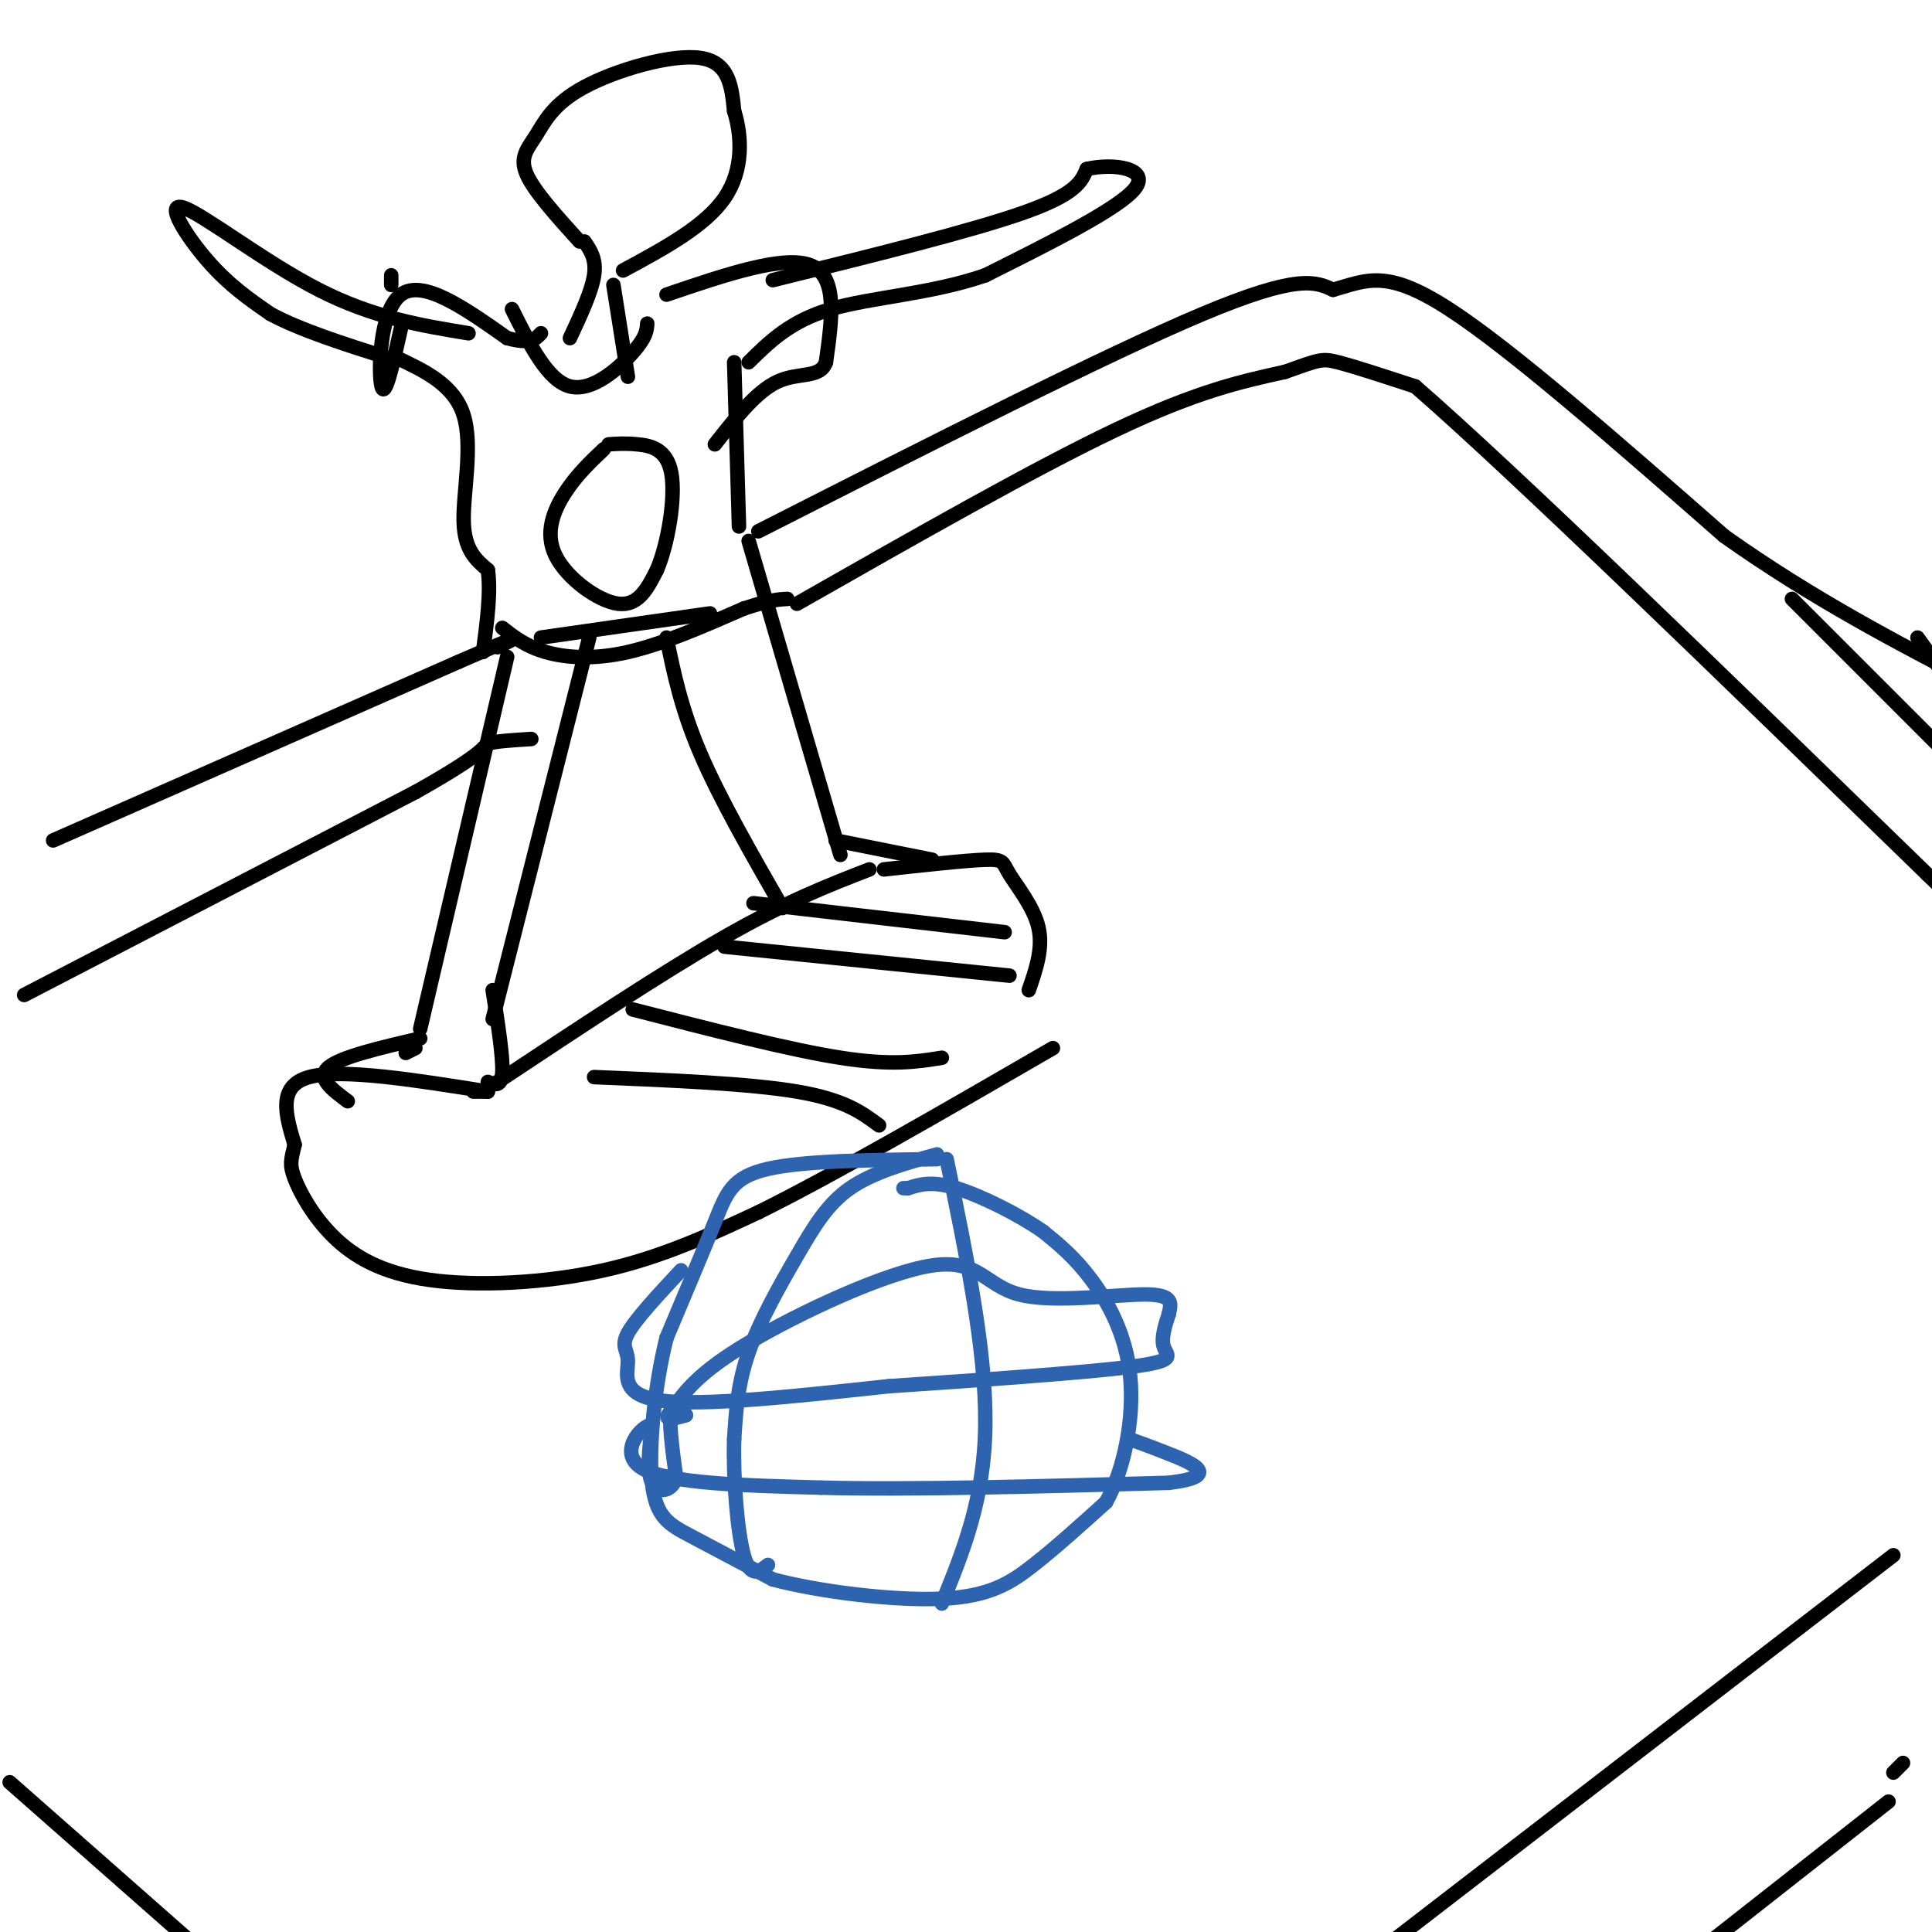 <svg viewBox='0 0 400 400' version='1.1' xmlns='http://www.w3.org/2000/svg' xmlns:xlink='http://www.w3.org/1999/xlink'><g fill='none' stroke='#000000' stroke-width='3' stroke-linecap='round' stroke-linejoin='round'><path d='M101,226c0.000,0.000 -3.000,0.000 -3,0'/><path d='M101,226c-15.167,-2.417 -30.333,-4.833 -37,-3c-6.667,1.833 -4.833,7.917 -3,14'/><path d='M61,237c-0.751,3.168 -1.129,4.086 0,7c1.129,2.914 3.767,7.822 8,12c4.233,4.178 10.063,7.625 20,9c9.937,1.375 23.982,0.679 36,-2c12.018,-2.679 22.009,-7.339 32,-12'/><path d='M157,251c15.500,-7.667 38.250,-20.833 61,-34'/><path d='M103,224c17.083,-11.333 34.167,-22.667 47,-30c12.833,-7.333 21.417,-10.667 30,-14'/><path d='M183,180c8.500,-0.935 17.000,-1.869 21,-2c4.000,-0.131 3.500,0.542 5,3c1.500,2.458 5.000,6.702 6,11c1.000,4.298 -0.500,8.649 -2,13'/><path d='M105,136c0.000,0.000 -18.000,77.000 -18,77'/><path d='M86,217c0.000,0.000 -2.000,1.000 -2,1'/><path d='M122,132c0.000,0.000 -20.000,79.000 -20,79'/><path d='M102,205c1.083,6.917 2.167,13.833 2,17c-0.167,3.167 -1.583,2.583 -3,2'/><path d='M87,215c-8.250,1.917 -16.500,3.833 -19,6c-2.500,2.167 0.750,4.583 4,7'/><path d='M112,132c0.000,0.000 35.000,-5.000 35,-5'/><path d='M138,132c1.500,7.333 3.000,14.667 7,24c4.000,9.333 10.500,20.667 17,32'/><path d='M155,112c0.000,0.000 19.000,65.000 19,65'/><path d='M173,174c0.000,0.000 20.000,4.000 20,4'/><path d='M123,223c16.083,0.667 32.167,1.333 42,3c9.833,1.667 13.417,4.333 17,7'/><path d='M131,209c16.167,4.167 32.333,8.333 43,10c10.667,1.667 15.833,0.833 21,0'/><path d='M150,196c0.000,0.000 59.000,6.000 59,6'/><path d='M156,187c0.000,0.000 52.000,6.000 52,6'/><path d='M153,109c0.000,0.000 -1.000,-34.000 -1,-34'/><path d='M160,58c20.583,-5.083 41.167,-10.167 52,-14c10.833,-3.833 11.917,-6.417 13,-9'/><path d='M225,35c5.622,-1.311 13.178,-0.089 10,4c-3.178,4.089 -17.089,11.044 -31,18'/><path d='M204,57c-11.178,3.867 -23.622,4.533 -32,7c-8.378,2.467 -12.689,6.733 -17,11'/><path d='M97,69c-9.863,-1.619 -19.726,-3.238 -31,-9c-11.274,-5.762 -23.958,-15.667 -28,-17c-4.042,-1.333 0.560,5.905 5,11c4.440,5.095 8.720,8.048 13,11'/><path d='M56,65c6.167,3.333 15.083,6.167 24,9'/><path d='M82,74c6.022,2.844 12.044,5.689 14,12c1.956,6.311 -0.156,16.089 0,22c0.156,5.911 2.578,7.956 5,10'/><path d='M101,118c0.667,4.500 -0.167,10.750 -1,17'/><path d='M81,57c0.000,0.000 0.000,2.000 0,2'/><path d='M83,68c-1.644,7.378 -3.289,14.756 -4,12c-0.711,-2.756 -0.489,-15.644 4,-19c4.489,-3.356 13.244,2.822 22,9'/><path d='M105,70c4.833,1.333 5.917,0.167 7,-1'/><path d='M138,61c12.250,-4.167 24.500,-8.333 30,-6c5.500,2.333 4.250,11.167 3,20'/><path d='M171,75c-1.178,3.422 -5.622,1.978 -10,4c-4.378,2.022 -8.689,7.511 -13,13'/><path d='M106,64c3.689,7.400 7.378,14.800 12,16c4.622,1.200 10.178,-3.800 13,-7c2.822,-3.200 2.911,-4.600 3,-6'/><path d='M118,70c2.250,-4.833 4.500,-9.667 5,-13c0.500,-3.333 -0.750,-5.167 -2,-7'/><path d='M127,59c0.000,0.000 3.000,19.000 3,19'/><path d='M120,50c-4.753,-5.249 -9.506,-10.498 -11,-14c-1.494,-3.502 0.270,-5.258 2,-8c1.730,-2.742 3.427,-6.469 10,-10c6.573,-3.531 18.021,-6.866 24,-6c5.979,0.866 6.490,5.933 7,11'/><path d='M152,23c1.578,5.044 2.022,12.156 -2,18c-4.022,5.844 -12.511,10.422 -21,15'/></g>
<g fill='none' stroke='#2d63af' stroke-width='3' stroke-linecap='round' stroke-linejoin='round'><path d='M194,240c-13.778,0.156 -27.556,0.311 -35,2c-7.444,1.689 -8.556,4.911 -11,11c-2.444,6.089 -6.222,15.044 -10,24'/><path d='M138,277c-2.500,9.952 -3.750,22.833 -3,30c0.750,7.167 3.500,8.619 8,11c4.500,2.381 10.750,5.690 17,9'/><path d='M160,327c9.595,2.560 25.083,4.458 35,4c9.917,-0.458 14.262,-3.274 19,-7c4.738,-3.726 9.869,-8.363 15,-13'/><path d='M229,311c3.810,-6.821 5.833,-17.375 5,-26c-0.833,-8.625 -4.524,-15.321 -8,-20c-3.476,-4.679 -6.738,-7.339 -10,-10'/><path d='M216,255c-5.111,-3.556 -12.889,-7.444 -18,-9c-5.111,-1.556 -7.556,-0.778 -10,0'/><path d='M188,246c-1.667,0.000 -0.833,0.000 0,0'/><path d='M194,239c-6.643,1.863 -13.286,3.726 -18,7c-4.714,3.274 -7.500,7.958 -11,14c-3.500,6.042 -7.714,13.440 -10,20c-2.286,6.560 -2.643,12.280 -3,18'/><path d='M152,298c-0.244,8.044 0.644,19.156 2,24c1.356,4.844 3.178,3.422 5,2'/><path d='M196,240c4.083,19.833 8.167,39.667 8,55c-0.167,15.333 -4.583,26.167 -9,37'/><path d='M141,263c-4.720,5.071 -9.440,10.143 -11,13c-1.560,2.857 0.042,3.500 0,6c-0.042,2.500 -1.726,6.857 7,8c8.726,1.143 27.863,-0.929 47,-3'/><path d='M184,287c18.179,-1.214 40.125,-2.750 50,-4c9.875,-1.250 7.679,-2.214 7,-4c-0.679,-1.786 0.161,-4.393 1,-7'/><path d='M242,272c0.456,-2.143 1.097,-4.000 -5,-4c-6.097,-0.000 -18.933,1.856 -26,0c-7.067,-1.856 -8.364,-7.423 -18,-6c-9.636,1.423 -27.610,9.835 -38,16c-10.390,6.165 -13.195,10.082 -16,14'/><path d='M139,292c-2.167,2.500 0.417,1.750 3,1'/><path d='M142,293c-0.244,-0.689 -2.356,-2.911 -3,-1c-0.644,1.911 0.178,7.956 1,14'/><path d='M140,306c-0.956,2.933 -3.844,3.267 -5,1c-1.156,-2.267 -0.578,-7.133 0,-12'/><path d='M135,295c-2.089,-0.044 -7.311,5.844 -2,9c5.311,3.156 21.156,3.578 37,4'/><path d='M170,308c18.167,0.500 45.083,-0.250 72,-1'/><path d='M242,307c11.556,-1.356 4.444,-4.244 0,-6c-4.444,-1.756 -6.222,-2.378 -8,-3'/></g>
<g fill='none' stroke='#000000' stroke-width='3' stroke-linecap='round' stroke-linejoin='round'><path d='M104,130c2.444,1.911 4.889,3.822 9,5c4.111,1.178 9.889,1.622 17,0c7.111,-1.622 15.556,-5.311 24,-9'/><path d='M154,126c5.500,-1.833 7.250,-1.917 9,-2'/><path d='M125,93c-2.815,2.673 -5.631,5.345 -8,9c-2.369,3.655 -4.292,8.292 -2,13c2.292,4.708 8.798,9.488 13,10c4.202,0.512 6.101,-3.244 8,-7'/><path d='M136,118c2.262,-5.250 3.917,-14.875 3,-20c-0.917,-5.125 -4.405,-5.750 -7,-6c-2.595,-0.250 -4.298,-0.125 -6,0'/><path d='M2,369c0.000,0.000 42.000,37.000 42,37'/><path d='M5,206c0.000,0.000 81.000,-42.000 81,-42'/><path d='M86,164c15.533,-8.711 13.867,-9.489 15,-10c1.133,-0.511 5.067,-0.756 9,-1'/><path d='M165,125c24.583,-14.000 49.167,-28.000 66,-36c16.833,-8.000 25.917,-10.000 35,-12'/><path d='M266,77c7.178,-2.533 7.622,-2.867 11,-2c3.378,0.867 9.689,2.933 16,5'/><path d='M293,80c20.333,17.667 63.167,59.333 106,101'/><path d='M399,181c18.833,18.167 12.917,13.083 7,8'/><path d='M392,322c0.000,0.000 -109.000,84.000 -109,84'/><path d='M11,174c0.000,0.000 84.000,-37.000 84,-37'/><path d='M95,137c15.333,-6.667 11.667,-4.833 8,-3'/><path d='M157,110c36.083,-18.333 72.167,-36.667 92,-45c19.833,-8.333 23.417,-6.667 27,-5'/><path d='M276,60c7.000,-1.978 11.000,-4.422 24,4c13.000,8.422 35.000,27.711 57,47'/><path d='M357,111c18.333,13.000 35.667,22.000 53,31'/><path d='M392,367c0.000,0.000 2.000,-2.000 2,-2'/><path d='M391,373c0.000,0.000 -42.000,33.000 -42,33'/><path d='M371,124c0.000,0.000 35.000,35.000 35,35'/><path d='M397,132c0.000,0.000 13.000,18.000 13,18'/></g>
</svg>